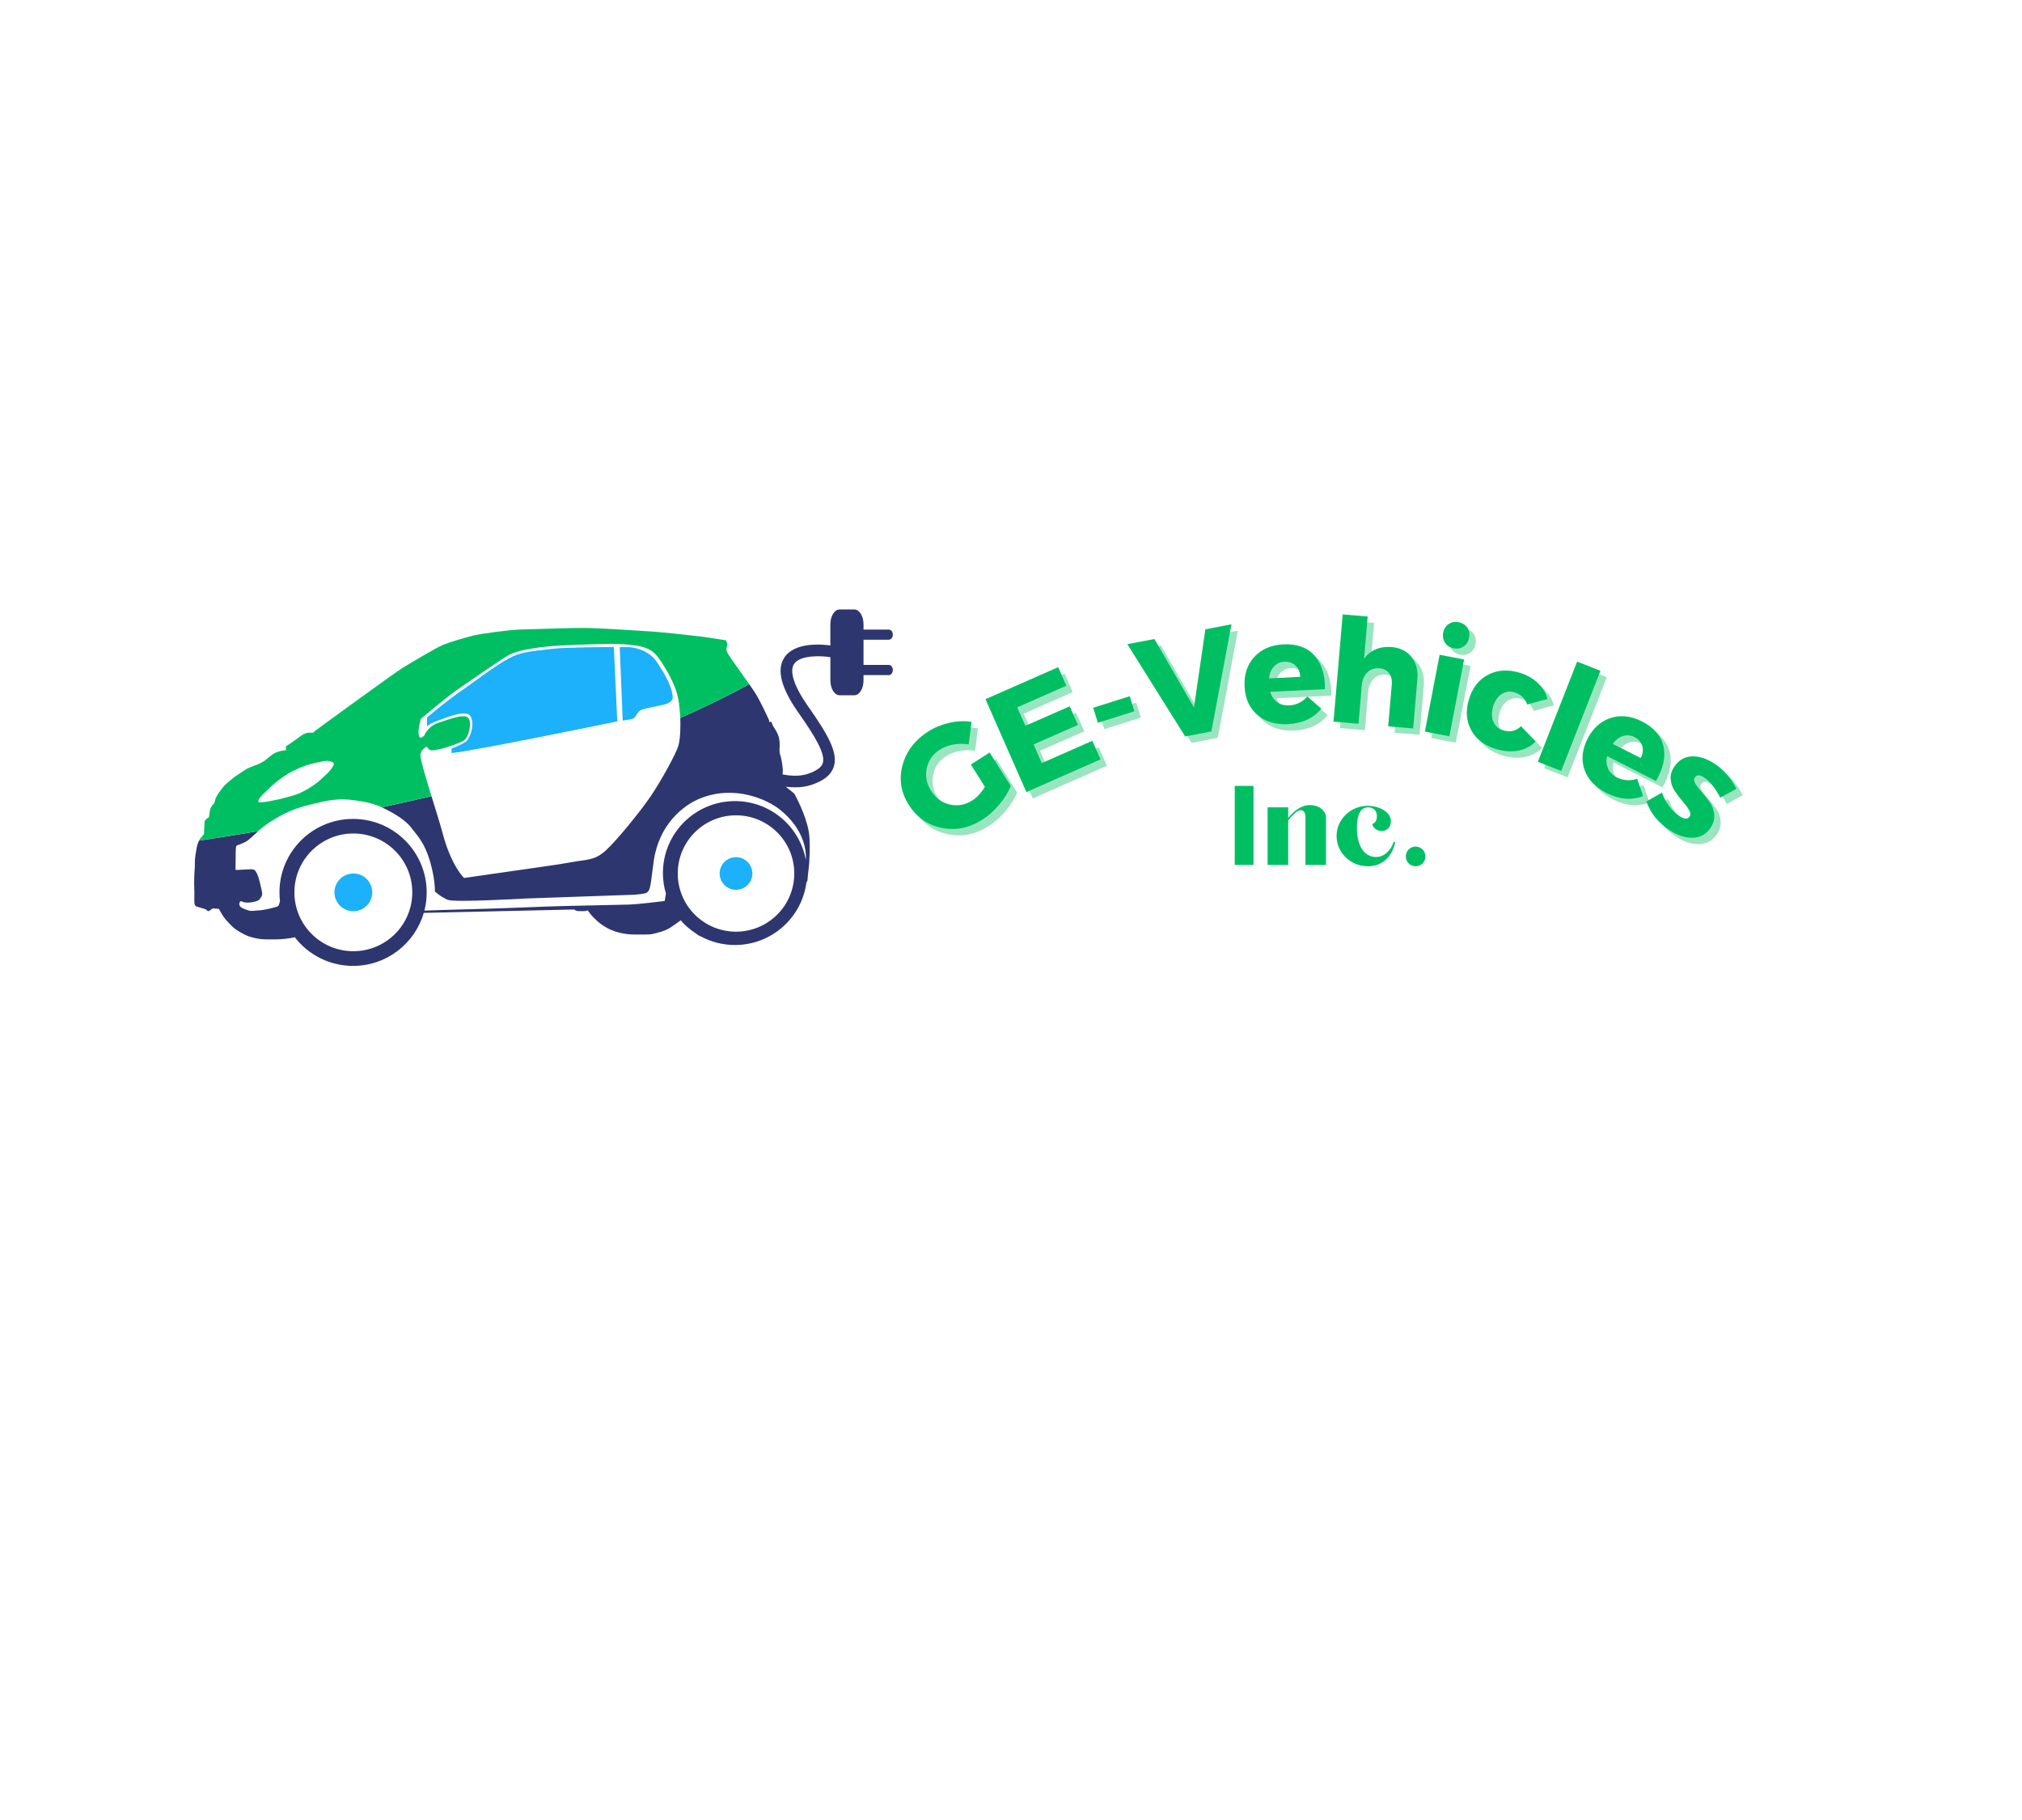 <svg xmlns="http://www.w3.org/2000/svg" xmlns:xlink="http://www.w3.org/1999/xlink" width="100" zoomAndPan="magnify" viewBox="0 0 375 375" height="90" preserveAspectRatio="xMidYMid meet" version="1.0"><defs><g/><clipPath id="020c7174af"><path d="M 19.148 125.547 L 163.148 125.547 L 163.148 199.047 L 19.148 199.047 Z M 19.148 125.547 " clip-rule="nonzero"/></clipPath></defs><path fill="#1cb1fa" d="M 51.98 179.977 C 49.828 179.977 48.086 181.719 48.086 183.863 C 48.086 186.012 49.828 187.75 51.98 187.75 C 54.129 187.75 55.871 186.012 55.871 183.863 C 55.871 181.719 54.129 179.977 51.98 179.977 Z M 51.98 179.977 " fill-opacity="1" fill-rule="nonzero"/><path fill="#1cb1fa" d="M 130.832 176.613 C 128.973 176.613 127.461 178.117 127.461 179.977 C 127.461 181.836 128.969 183.344 130.832 183.344 C 132.695 183.344 134.207 181.84 134.207 179.977 C 134.207 178.121 132.695 176.613 130.832 176.613 Z M 130.832 176.613 " fill-opacity="1" fill-rule="nonzero"/><g clip-path="url(#020c7174af)"><path fill="#2d366f" d="M 162.328 137.004 L 157.109 137.004 L 157.109 131.809 L 162.328 131.809 C 162.777 131.809 163.145 131.34 163.145 130.766 C 163.145 130.188 162.777 129.723 162.328 129.723 L 157.109 129.723 L 157.109 128.629 C 157.109 126.945 156.262 125.578 155.219 125.578 L 152.168 125.578 C 151.125 125.578 150.277 126.945 150.277 128.629 L 150.277 132.992 C 148.406 132.734 142.848 132.277 140.766 135.535 C 139.152 138.062 140.137 141.797 143.777 146.965 C 147.176 151.789 149.316 155.383 148.707 157.25 C 148.426 158.117 147.422 158.836 145.641 159.445 C 143.867 160.051 141.781 159.832 140.426 159.566 C 140.477 159.199 140.5 158.789 140.465 158.387 C 140.352 157.184 140.094 155.875 139.941 155.555 C 139.793 155.234 139.793 154.352 139.793 154.352 C 139.793 154.352 139.941 153.148 139.684 152.016 C 139.422 150.883 138.531 149.75 138.422 149.5 C 138.312 149.254 138.125 148.723 138.125 148.723 L 137.676 148.758 L 137.641 148.367 C 137.641 148.367 135.969 144.688 134.891 142.949 C 134.609 142.496 134.125 141.785 133.555 140.969 C 130.234 142.793 125.465 145.238 119.348 147.93 C 119.41 149.258 119.398 151.863 119.027 153.398 C 118.582 155.238 115.312 160.977 113.379 163.879 C 111.449 166.785 106.246 173.23 103.941 175.285 C 101.641 177.336 100.152 177.055 97.105 177.621 C 94.059 178.188 88.23 178.961 83.844 179.602 C 79.461 180.238 74.805 180.902 74.805 180.902 C 74.805 180.902 72.188 178.555 70.332 171.535 C 69.887 169.848 68.977 166.945 68.086 164.059 C 64.562 164.867 61.145 165.629 57.828 166.34 C 58.504 166.641 59.184 166.996 59.949 167.426 C 62.473 168.84 63.516 169.973 64.188 170.895 C 64.855 171.812 66.242 173.152 67.309 176.062 C 68.852 180.285 68.797 183.703 68.797 183.703 C 68.797 183.703 70.055 184.848 71.469 185.414 C 72.883 185.98 87.594 185.129 87.594 185.129 L 109.887 184.352 C 109.887 184.352 111.746 184.234 112.316 183.984 C 113.332 183.543 113.234 181.812 113.895 177.316 C 114.988 169.859 119.961 165.93 123.395 164.531 C 130.496 161.641 137.258 164.699 139.926 166.855 C 145.027 170.973 145.289 175.465 145.238 176.969 C 145.234 177.051 145.23 177.133 145.23 177.219 C 143.973 170.305 137.914 165.062 130.621 165.062 C 122.422 165.062 115.773 171.699 115.773 179.887 C 115.773 181.359 115.992 182.785 116.395 184.133 C 116.238 185.012 116.133 185.641 116.133 185.641 C 116.133 185.641 110.996 186.312 108.691 186.383 C 106.391 186.449 99.145 186.598 95.266 186.684 C 91.391 186.77 82.77 187.176 77.801 187.289 C 73.781 187.379 68.496 187.559 66.625 187.625 C 66.93 186.426 67.094 185.172 67.094 183.879 C 67.094 175.512 60.301 168.734 51.922 168.734 C 43.543 168.734 36.754 175.512 36.754 183.879 C 36.754 184.492 36.793 185.094 36.863 185.691 C 36.758 186.168 36.625 186.559 36.465 186.695 C 36.168 186.941 33.344 187.578 32.492 187.578 C 31.637 187.578 31.113 187.828 30.336 187.578 C 29.559 187.332 28.629 187.012 28.516 186.516 C 28.402 186.02 28.664 185.527 28.996 185.734 C 29.332 185.949 30.074 186.02 30.707 185.949 C 31.34 185.879 31.785 185.77 32.23 185.594 C 32.676 185.414 33.23 184.637 33.195 184.141 C 33.16 183.648 32.973 182.867 32.641 181.52 C 32.309 180.176 31.863 179.359 31.488 179.184 C 31.117 179.008 29.074 179.219 28.59 179.219 C 28.105 179.219 27.676 179.336 27.699 179.145 C 27.715 178.949 27.734 175.938 27.734 175.551 C 27.734 175.16 27.773 174.336 27.922 174.227 C 28.07 174.121 28.629 174.051 29.781 173.449 C 30.473 173.086 31.277 172.238 32.367 171.266 C 28.008 172.012 23.941 172.656 20.188 173.211 C 20.008 173.559 19.82 174.062 19.715 174.609 C 19.566 175.371 19.309 176.859 19.324 177.496 C 19.344 178.133 19.309 179.141 19.25 179.492 C 19.195 179.848 19.148 182.359 19.203 183.113 C 19.258 183.863 19.176 185.668 19.23 186.129 C 19.285 186.59 19.492 186.676 19.637 186.766 C 19.785 186.855 21.57 187.277 21.699 187.457 C 21.832 187.633 21.961 187.738 22.164 187.723 C 22.367 187.703 22.871 187.176 23.074 187.176 C 23.277 187.176 24.262 187.262 24.262 187.262 C 24.262 187.262 24.984 188.57 25.375 189.086 C 25.766 189.598 26.918 190.906 27.676 191.438 C 28.438 191.969 29.57 192.605 30.191 192.844 C 30.812 193.082 32.113 193.438 33.07 193.508 C 34.027 193.578 34.844 193.559 35.922 193.559 C 36.906 193.559 38.82 193.398 39.91 193.113 C 42.684 196.699 47.031 199.016 51.926 199.016 C 58.836 199.016 64.66 194.402 66.492 188.094 L 97.477 187.398 C 97.477 187.398 97.879 187.695 98.262 187.723 C 98.641 187.75 99.848 187.742 99.941 187.695 C 100.035 187.652 100.258 187.555 100.258 187.555 C 100.258 187.555 100.535 187.906 100.785 188.262 C 101.035 188.617 101.816 189.414 102.363 189.891 C 102.914 190.367 104.008 191.156 105.012 191.562 C 106.012 191.973 106.496 192.109 107.238 192.27 C 107.98 192.43 109.113 192.57 110.004 192.555 C 110.895 192.535 112.809 192.625 113.586 192.449 C 114.367 192.27 116.168 191.867 117.227 191.176 C 118.176 190.559 119.047 189.922 119.43 189.621 C 120.344 190.672 121.406 191.59 122.586 192.348 C 122.961 192.656 123.281 192.84 123.629 192.965 C 125.711 194.078 128.094 194.711 130.621 194.711 C 138.191 194.711 144.434 189.055 145.352 181.742 C 145.375 181.727 145.391 181.711 145.41 181.707 C 145.52 181.66 145.578 181.406 145.586 181.113 C 145.594 180.82 145.668 180.02 145.801 178.973 C 145.914 178.113 145.945 177.426 145.973 176.629 C 146 175.832 146.129 173.137 145.836 171.414 C 145.23 167.836 143.098 164.027 142.953 163.707 C 142.805 163.391 141.984 162.855 141.316 162.293 C 141.242 162.23 141.172 162.164 141.102 162.098 C 141.695 162.172 142.34 162.223 143.02 162.223 C 144.121 162.223 145.301 162.086 146.414 161.707 C 148.992 160.824 150.441 159.645 150.98 157.992 C 151.906 155.152 149.848 151.445 145.73 145.602 C 142.84 141.496 141.789 138.379 142.777 136.828 C 144.031 134.863 148.59 135.133 150.281 135.41 L 150.281 140.207 C 150.281 141.891 151.129 143.254 152.172 143.254 L 155.219 143.254 C 156.262 143.254 157.109 141.891 157.109 140.207 L 157.109 139.105 L 162.328 139.105 C 162.777 139.105 163.145 138.637 163.145 138.062 C 163.148 137.469 162.781 137.004 162.328 137.004 Z M 51.98 195.992 C 45.27 195.992 39.832 190.559 39.832 183.863 C 39.832 177.168 45.273 171.738 51.98 171.738 C 58.688 171.738 64.125 177.168 64.125 183.863 C 64.125 190.559 58.688 195.992 51.98 195.992 Z M 130.832 191.965 C 124.203 191.965 118.828 186.598 118.828 179.977 C 118.828 173.355 124.203 167.992 130.832 167.992 C 137.465 167.992 142.84 173.359 142.84 179.977 C 142.84 186.598 137.465 191.965 130.832 191.965 Z M 130.832 191.965 " fill-opacity="1" fill-rule="nonzero"/></g><path fill="#1cb1fa" d="M 107.484 148.473 C 107.484 148.473 109.105 148.27 109.699 148.02 C 110.293 147.773 110.438 146.523 111.551 146.168 C 112.668 145.812 116.121 145.25 116.68 144.965 C 117.234 144.684 117.789 144.332 117.793 143.762 C 117.797 142.785 117.316 140.922 115.859 138.523 C 114.707 136.621 114.707 136.621 114.082 135.816 C 113.617 135.215 112.578 134.453 111.781 134.098 C 110.98 133.746 109.848 133.41 109.07 133.355 C 108.289 133.305 106.871 133.32 106.871 133.32 Z M 107.484 148.473 " fill-opacity="1" fill-rule="nonzero"/><path fill="#1cb1fa" d="M 105.66 133.312 C 105.66 133.312 96.105 133.34 93.113 133.668 C 88.062 134.223 86.352 134.406 84.035 135.641 C 81.328 137.082 76.773 140.562 75.344 141.543 C 70.617 144.785 67.148 147.848 67.148 147.848 L 67.148 149.719 C 67.441 149.188 69.238 148.52 70.871 147.934 C 73.062 147.141 75.262 146.57 76.012 147.449 C 77.133 148.766 76.152 152.211 75.047 152.895 C 74.531 153.211 73.562 153.758 72.227 154.188 L 72.207 155.164 C 76.398 154.812 106.367 148.641 106.367 148.641 Z M 105.66 133.312 " fill-opacity="1" fill-rule="nonzero"/><path fill="#00bf63" d="M 34.98 169.258 C 37.582 167.629 39.621 166.648 42.781 165.859 C 46.598 164.91 48.699 164.398 52.262 164.895 C 54.746 165.238 56.273 165.641 57.828 166.332 C 61.141 165.621 64.559 164.859 68.082 164.051 C 66.965 160.426 65.883 156.828 65.801 155.68 C 65.75 154.906 66.305 154.312 67.09 153.812 C 67.297 154.176 67.559 154.477 67.883 154.57 C 68.43 154.734 70.023 154.352 71.559 153.859 C 72.895 153.43 74.184 152.918 74.699 152.602 C 75.809 151.918 76.488 148.809 75.637 147.898 C 75 147.219 73.125 147.727 71.254 148.34 C 70.625 148.547 69.996 148.77 69.418 148.961 C 67.645 149.547 66.832 150.984 66.555 151.613 C 65.957 152.102 65.707 152.082 65.559 151.762 C 65.086 150.754 65.895 148.117 65.895 148.117 C 65.895 148.117 71.395 143.477 73.102 142.309 C 74.812 141.141 82.801 135.578 84.172 134.871 C 85.547 134.164 88.297 133.598 91.68 133.242 C 95.059 132.887 100.371 132.781 102.488 132.715 C 106.367 132.582 109.852 132.773 111.66 133.312 C 112.93 133.691 113.93 134.301 114.73 135.371 C 115.953 137.004 117.523 139.66 118.352 141.91 C 119.207 144.238 119.215 146.43 119.305 147.297 C 119.32 147.441 119.336 147.66 119.348 147.926 C 125.465 145.234 130.234 142.789 133.555 140.969 C 131.93 138.641 129.609 135.453 129.281 134.875 C 128.832 134.098 128.797 133.918 128.91 133.387 C 129.02 132.855 129.059 132.68 129.059 132.68 L 128.797 131.934 C 128.797 131.934 125.191 131.367 123.93 131.191 C 122.664 131.016 115.68 130.273 113.637 130.129 C 111.594 129.988 102.75 129.422 99.852 129.387 C 96.953 129.352 89.113 129.633 86.551 129.703 C 83.988 129.773 78.449 130.555 76.891 130.906 C 75.328 131.262 71.984 132.254 70.5 132.855 C 69.012 133.457 63.551 136.75 62.141 137.602 C 60.727 138.449 44.031 150.598 43.914 150.73 C 43.793 150.863 43.793 150.969 43.68 150.977 C 43.57 150.988 42.938 150.891 42.52 150.996 C 42.102 151.098 41.648 151.27 41.32 151.523 C 40.996 151.781 39.977 152.461 39.68 152.711 C 39.379 152.957 38.023 153.824 38.023 153.824 C 38.023 153.824 38.09 153.949 38.109 154.074 C 38.125 154.199 38.051 154.613 38.051 154.613 C 38.051 154.613 37.59 154.578 37.031 154.73 C 36.473 154.879 35.926 155.055 35.461 155.348 C 35 155.641 34.016 156.508 33.746 156.711 C 33.477 156.914 32.445 157.449 32 157.605 C 31.555 157.766 30.328 158.207 29.863 158.496 C 29.402 158.789 27.867 159.809 27.562 160.027 C 27.258 160.25 25.707 161.488 25.316 161.969 C 24.926 162.445 24.48 162.996 24.301 163.27 C 24.121 163.543 23.699 164.223 23.598 164.504 C 23.492 164.789 23.383 165.41 23.289 165.523 C 23.199 165.641 23.012 165.781 22.863 166 C 22.719 166.223 22.559 166.434 22.465 166.789 C 22.375 167.141 22.234 168.355 22.234 168.355 C 22.234 168.355 21.816 168.621 21.621 168.832 C 21.426 169.047 21.352 169.148 21.32 169.266 C 21.293 169.379 21.203 171.875 21.203 171.875 C 21.203 171.875 20.586 172.574 20.375 172.867 C 20.316 172.949 20.246 173.066 20.18 173.199 C 23.934 172.645 28 172 32.359 171.254 C 33.09 170.605 33.941 169.91 34.98 169.258 Z M 32.449 164.887 C 32.504 164.707 32.523 164.551 32.93 164.109 C 33.34 163.664 33.434 163.543 33.84 163.188 C 34.25 162.836 35.887 161.055 38.344 159.535 C 41.703 157.457 44.863 157.043 45.902 156.828 C 46.941 156.617 47.762 157.078 47.762 157.078 C 47.762 157.078 47.945 157.191 47.949 157.418 C 47.961 157.648 47.699 158.004 47.516 158.297 C 47.328 158.586 47.059 158.914 46.688 159.297 C 46.316 159.676 45.379 160.465 45.094 160.766 C 44.805 161.062 44.051 161.594 43.402 162.055 C 42.754 162.516 41.363 163.238 40.676 163.539 C 39.988 163.84 37.633 164.426 37 164.602 C 36.367 164.781 34.383 165.133 34.012 165.207 C 33.641 165.277 32.637 165.332 32.508 165.312 C 32.375 165.293 32.395 165.062 32.449 164.887 Z M 32.449 164.887 " fill-opacity="1" fill-rule="nonzero"/><g fill="#00bf63" fill-opacity="0.4"><g transform="translate(172.716, 176.377)"><g><path d="M 7.828 -17.531 L 11.703 -20 L 16.062 -13.094 C 15.531 -11.801 14.723 -10.516 13.641 -9.234 C 12.566 -7.953 11.41 -6.926 10.172 -6.156 C 7.484 -4.445 4.691 -3.891 1.797 -4.484 C -1.086 -5.078 -3.344 -6.66 -4.969 -9.234 C -6.594 -11.797 -7.02 -14.516 -6.25 -17.391 C -5.477 -20.273 -3.695 -22.602 -0.906 -24.375 C 0.406 -25.195 1.859 -25.785 3.453 -26.141 C 5.047 -26.492 6.551 -26.551 7.969 -26.312 L 7.391 -21.672 C 6.367 -21.848 5.328 -21.844 4.266 -21.656 C 3.211 -21.469 2.27 -21.113 1.438 -20.594 C -0.008 -19.676 -0.906 -18.406 -1.25 -16.781 C -1.602 -15.156 -1.312 -13.602 -0.375 -12.125 C 0.562 -10.625 1.844 -9.68 3.469 -9.297 C 5.102 -8.922 6.656 -9.195 8.125 -10.125 C 9.07 -10.719 9.938 -11.66 10.719 -12.953 Z M 7.828 -17.531 "/></g></g></g><g fill="#00bf63" fill-opacity="0.4"><g transform="translate(190.063, 165.363)"><g><path d="M 10.156 -22.75 L 0.031 -18.297 L 1.719 -14.5 L 10.859 -18.516 L 12.547 -14.672 L 3.406 -10.656 L 5.094 -6.812 L 15.516 -11.406 L 17.203 -7.578 L 1.922 -0.844 L -6.5 -19.984 L 8.484 -26.578 Z M 10.156 -22.75 "/></g></g></g><g fill="#00bf63" fill-opacity="0.4"><g transform="translate(207.425, 157.913)"><g><path d="M 6.828 -10.047 L -0.703 -7.672 L -1.672 -10.766 L 5.859 -13.141 Z M 6.828 -10.047 "/></g></g></g><g fill="#00bf63" fill-opacity="0.4"><g transform="translate(216.754, 154.579)"><g><path d="M 13.359 -2.547 L 7.953 -1.516 L -3.953 -20.531 L 1.625 -21.594 L 9.766 -7.5 L 12.125 -23.594 L 17.5 -24.625 Z M 13.359 -2.547 "/></g></g></g><g fill="#00bf63" fill-opacity="0.4"><g transform="translate(236.621, 150.806)"><g><path d="M 8.297 -16.719 C 11.086 -16.852 13.223 -16.098 14.703 -14.453 C 16.191 -12.805 16.922 -10.484 16.891 -7.484 L 5.594 -6.938 C 5.895 -6.008 6.383 -5.301 7.062 -4.812 C 7.738 -4.32 8.551 -4.098 9.5 -4.141 C 10.977 -4.211 12.238 -4.828 13.281 -5.984 L 16.141 -3.453 C 14.504 -1.484 12.211 -0.426 9.266 -0.281 C 6.66 -0.156 4.551 -0.797 2.938 -2.203 C 1.32 -3.617 0.453 -5.555 0.328 -8.016 C 0.203 -10.504 0.875 -12.547 2.344 -14.141 C 3.812 -15.734 5.797 -16.594 8.297 -16.719 Z M 5.359 -9.703 L 11.797 -10.031 C 11.754 -11.008 11.43 -11.781 10.828 -12.344 C 10.234 -12.914 9.469 -13.18 8.531 -13.141 C 7.656 -13.098 6.938 -12.766 6.375 -12.141 C 5.812 -11.523 5.473 -10.711 5.359 -9.703 Z M 5.359 -9.703 "/></g></g></g><g fill="#00bf63" fill-opacity="0.4"><g transform="translate(253.091, 149.82)"><g><path d="M 14.125 -15.188 C 15.895 -15.039 17.27 -14.359 18.25 -13.141 C 19.227 -11.93 19.633 -10.395 19.469 -8.531 L 18.609 1.594 L 13.453 1.156 L 14.203 -7.531 C 14.273 -8.469 14.082 -9.227 13.625 -9.812 C 13.164 -10.406 12.504 -10.738 11.641 -10.812 C 10.641 -10.895 9.812 -10.609 9.156 -9.953 C 8.5 -9.297 8.117 -8.41 8.016 -7.297 L 7.344 0.625 L 2.188 0.188 L 4.078 -21.906 L 9.234 -21.469 L 8.484 -12.766 C 9.785 -14.547 11.664 -15.352 14.125 -15.188 Z M 14.125 -15.188 "/></g></g></g><g fill="#00bf63" fill-opacity="0.4"><g transform="translate(272.08, 151.67)"><g><path d="M 6.922 -21.766 C 7.516 -22.172 8.203 -22.297 8.984 -22.141 C 9.766 -21.992 10.359 -21.625 10.766 -21.031 C 11.172 -20.438 11.297 -19.75 11.141 -18.969 C 10.992 -18.188 10.625 -17.586 10.031 -17.172 C 9.438 -16.754 8.75 -16.617 7.969 -16.766 C 7.188 -16.922 6.594 -17.301 6.188 -17.906 C 5.781 -18.52 5.648 -19.219 5.797 -20 C 5.953 -20.781 6.328 -21.367 6.922 -21.766 Z M 7.078 1.359 L 2.031 0.391 L 5.062 -15.438 L 10.109 -14.469 Z M 7.078 1.359 "/></g></g></g><g fill="#00bf63" fill-opacity="0.4"><g transform="translate(280.244, 153.011)"><g><path d="M 13.234 -13.125 C 14.766 -12.676 16.039 -11.977 17.062 -11.031 C 18.094 -10.094 18.781 -8.973 19.125 -7.672 L 14.953 -6.531 C 14.492 -7.82 13.609 -8.66 12.297 -9.047 C 11.328 -9.328 10.438 -9.191 9.625 -8.641 C 8.82 -8.098 8.254 -7.242 7.922 -6.078 C 7.578 -4.891 7.598 -3.848 7.984 -2.953 C 8.367 -2.066 9.051 -1.484 10.031 -1.203 C 11.477 -0.785 12.691 -1.07 13.672 -2.062 L 16.688 1.109 C 15.719 2.078 14.535 2.695 13.141 2.969 C 11.754 3.238 10.242 3.141 8.609 2.672 C 6.223 1.984 4.504 0.707 3.453 -1.156 C 2.41 -3.02 2.227 -5.129 2.906 -7.484 C 3.594 -9.867 4.891 -11.578 6.797 -12.609 C 8.703 -13.641 10.848 -13.812 13.234 -13.125 Z M 13.234 -13.125 "/></g></g></g><g fill="#00bf63" fill-opacity="0.4"><g transform="translate(295.335, 157.488)"><g><path d="M 6.859 2.688 L 2.047 0.797 L 10.141 -19.844 L 14.953 -17.953 Z M 6.859 2.688 "/></g></g></g><g fill="#00bf63" fill-opacity="0.4"><g transform="translate(303.354, 160.358)"><g><path d="M 15.5 -10.391 C 17.977 -9.117 19.453 -7.398 19.922 -5.234 C 20.398 -3.066 19.883 -0.695 18.375 1.875 L 8.297 -3.25 C 8.086 -2.289 8.16 -1.426 8.516 -0.656 C 8.867 0.102 9.469 0.703 10.312 1.141 C 11.633 1.805 13.031 1.898 14.5 1.422 L 15.719 5 C 13.32 5.906 10.812 5.691 8.188 4.359 C 5.852 3.172 4.336 1.566 3.641 -0.453 C 2.941 -2.484 3.148 -4.598 4.266 -6.797 C 5.398 -9.016 6.992 -10.453 9.047 -11.109 C 11.109 -11.766 13.258 -11.523 15.5 -10.391 Z M 9.469 -5.766 L 15.234 -2.844 C 15.68 -3.719 15.785 -4.551 15.547 -5.344 C 15.305 -6.133 14.77 -6.742 13.938 -7.172 C 13.156 -7.566 12.363 -7.633 11.562 -7.375 C 10.758 -7.125 10.062 -6.586 9.469 -5.766 Z M 9.469 -5.766 "/></g></g></g><g fill="#00bf63" fill-opacity="0.4"><g transform="translate(318.215, 167.92)"><g><path d="M 15.578 -9.25 C 17.547 -7.938 19.047 -6.207 20.078 -4.062 L 16.766 -2.25 C 15.703 -4.258 14.594 -5.645 13.438 -6.406 C 12.551 -7 11.906 -6.988 11.5 -6.375 C 11.27 -6.039 11.32 -5.602 11.656 -5.062 C 12 -4.52 12.457 -3.926 13.031 -3.281 C 13.613 -2.633 14.156 -1.945 14.656 -1.219 C 15.156 -0.488 15.441 0.332 15.516 1.25 C 15.598 2.176 15.352 3.07 14.781 3.938 C 13.883 5.27 12.664 5.961 11.125 6.016 C 9.582 6.078 7.973 5.551 6.297 4.438 C 3.93 2.863 2.348 0.898 1.547 -1.453 L 4.734 -3.281 C 5.566 -1.113 6.781 0.5 8.375 1.562 C 9.352 2.207 10.047 2.223 10.453 1.609 C 10.68 1.266 10.633 0.816 10.312 0.266 C 10 -0.273 9.562 -0.863 9 -1.5 C 8.445 -2.133 7.922 -2.816 7.422 -3.547 C 6.922 -4.273 6.629 -5.086 6.547 -5.984 C 6.461 -6.879 6.711 -7.766 7.297 -8.641 C 8.191 -9.984 9.391 -10.688 10.891 -10.75 C 12.398 -10.82 13.961 -10.32 15.578 -9.25 Z M 15.578 -9.25 "/></g></g></g><g fill="#00bf63" fill-opacity="1"><g transform="translate(171.396, 175.057)"><g><path d="M 7.828 -17.531 L 11.703 -20 L 16.062 -13.094 C 15.531 -11.801 14.723 -10.516 13.641 -9.234 C 12.566 -7.953 11.41 -6.926 10.172 -6.156 C 7.484 -4.445 4.691 -3.891 1.797 -4.484 C -1.086 -5.078 -3.344 -6.66 -4.969 -9.234 C -6.594 -11.797 -7.02 -14.516 -6.25 -17.391 C -5.477 -20.273 -3.695 -22.602 -0.906 -24.375 C 0.406 -25.195 1.859 -25.785 3.453 -26.141 C 5.047 -26.492 6.551 -26.551 7.969 -26.312 L 7.391 -21.672 C 6.367 -21.848 5.328 -21.844 4.266 -21.656 C 3.211 -21.469 2.27 -21.113 1.438 -20.594 C -0.008 -19.676 -0.906 -18.406 -1.25 -16.781 C -1.602 -15.156 -1.312 -13.602 -0.375 -12.125 C 0.562 -10.625 1.844 -9.68 3.469 -9.297 C 5.102 -8.922 6.656 -9.195 8.125 -10.125 C 9.07 -10.719 9.938 -11.66 10.719 -12.953 Z M 7.828 -17.531 "/></g></g></g><g fill="#00bf63" fill-opacity="1"><g transform="translate(188.743, 164.043)"><g><path d="M 10.156 -22.75 L 0.031 -18.297 L 1.719 -14.5 L 10.859 -18.516 L 12.547 -14.672 L 3.406 -10.656 L 5.094 -6.812 L 15.516 -11.406 L 17.203 -7.578 L 1.922 -0.844 L -6.5 -19.984 L 8.484 -26.578 Z M 10.156 -22.75 "/></g></g></g><g fill="#00bf63" fill-opacity="1"><g transform="translate(206.104, 156.592)"><g><path d="M 6.828 -10.047 L -0.703 -7.672 L -1.672 -10.766 L 5.859 -13.141 Z M 6.828 -10.047 "/></g></g></g><g fill="#00bf63" fill-opacity="1"><g transform="translate(215.433, 153.258)"><g><path d="M 13.359 -2.547 L 7.953 -1.516 L -3.953 -20.531 L 1.625 -21.594 L 9.766 -7.5 L 12.125 -23.594 L 17.5 -24.625 Z M 13.359 -2.547 "/></g></g></g><g fill="#00bf63" fill-opacity="1"><g transform="translate(235.3, 149.485)"><g><path d="M 8.297 -16.719 C 11.086 -16.852 13.223 -16.098 14.703 -14.453 C 16.191 -12.805 16.922 -10.484 16.891 -7.484 L 5.594 -6.938 C 5.895 -6.008 6.383 -5.301 7.062 -4.812 C 7.738 -4.32 8.551 -4.098 9.5 -4.141 C 10.977 -4.211 12.238 -4.828 13.281 -5.984 L 16.141 -3.453 C 14.504 -1.484 12.211 -0.426 9.266 -0.281 C 6.66 -0.156 4.551 -0.797 2.938 -2.203 C 1.32 -3.617 0.453 -5.555 0.328 -8.016 C 0.203 -10.504 0.875 -12.547 2.344 -14.141 C 3.812 -15.734 5.797 -16.594 8.297 -16.719 Z M 5.359 -9.703 L 11.797 -10.031 C 11.754 -11.008 11.43 -11.781 10.828 -12.344 C 10.234 -12.914 9.469 -13.18 8.531 -13.141 C 7.656 -13.098 6.938 -12.766 6.375 -12.141 C 5.812 -11.523 5.473 -10.711 5.359 -9.703 Z M 5.359 -9.703 "/></g></g></g><g fill="#00bf63" fill-opacity="1"><g transform="translate(251.77, 148.5)"><g><path d="M 14.125 -15.188 C 15.895 -15.039 17.27 -14.359 18.25 -13.141 C 19.227 -11.93 19.633 -10.395 19.469 -8.531 L 18.609 1.594 L 13.453 1.156 L 14.203 -7.531 C 14.273 -8.469 14.082 -9.227 13.625 -9.812 C 13.164 -10.406 12.504 -10.738 11.641 -10.812 C 10.641 -10.895 9.812 -10.609 9.156 -9.953 C 8.5 -9.297 8.117 -8.41 8.016 -7.297 L 7.344 0.625 L 2.188 0.188 L 4.078 -21.906 L 9.234 -21.469 L 8.484 -12.766 C 9.785 -14.547 11.664 -15.352 14.125 -15.188 Z M 14.125 -15.188 "/></g></g></g><g fill="#00bf63" fill-opacity="1"><g transform="translate(270.759, 150.35)"><g><path d="M 6.922 -21.766 C 7.516 -22.172 8.203 -22.297 8.984 -22.141 C 9.766 -21.992 10.359 -21.625 10.766 -21.031 C 11.172 -20.438 11.297 -19.75 11.141 -18.969 C 10.992 -18.188 10.625 -17.586 10.031 -17.172 C 9.438 -16.754 8.75 -16.617 7.969 -16.766 C 7.188 -16.922 6.594 -17.301 6.188 -17.906 C 5.781 -18.52 5.648 -19.219 5.797 -20 C 5.953 -20.781 6.328 -21.367 6.922 -21.766 Z M 7.078 1.359 L 2.031 0.391 L 5.062 -15.438 L 10.109 -14.469 Z M 7.078 1.359 "/></g></g></g><g fill="#00bf63" fill-opacity="1"><g transform="translate(278.923, 151.69)"><g><path d="M 13.234 -13.125 C 14.766 -12.676 16.039 -11.977 17.062 -11.031 C 18.094 -10.094 18.781 -8.973 19.125 -7.672 L 14.953 -6.531 C 14.492 -7.82 13.609 -8.66 12.297 -9.047 C 11.328 -9.328 10.438 -9.191 9.625 -8.641 C 8.82 -8.098 8.254 -7.242 7.922 -6.078 C 7.578 -4.891 7.598 -3.848 7.984 -2.953 C 8.367 -2.066 9.051 -1.484 10.031 -1.203 C 11.477 -0.785 12.691 -1.07 13.672 -2.062 L 16.688 1.109 C 15.719 2.078 14.535 2.695 13.141 2.969 C 11.754 3.238 10.242 3.141 8.609 2.672 C 6.223 1.984 4.504 0.707 3.453 -1.156 C 2.41 -3.02 2.227 -5.129 2.906 -7.484 C 3.594 -9.867 4.891 -11.578 6.797 -12.609 C 8.703 -13.641 10.848 -13.812 13.234 -13.125 Z M 13.234 -13.125 "/></g></g></g><g fill="#00bf63" fill-opacity="1"><g transform="translate(294.014, 156.168)"><g><path d="M 6.859 2.688 L 2.047 0.797 L 10.141 -19.844 L 14.953 -17.953 Z M 6.859 2.688 "/></g></g></g><g fill="#00bf63" fill-opacity="1"><g transform="translate(302.034, 159.038)"><g><path d="M 15.5 -10.391 C 17.977 -9.117 19.453 -7.398 19.922 -5.234 C 20.398 -3.066 19.883 -0.695 18.375 1.875 L 8.297 -3.25 C 8.086 -2.289 8.16 -1.426 8.516 -0.656 C 8.867 0.102 9.469 0.703 10.312 1.141 C 11.633 1.805 13.031 1.898 14.5 1.422 L 15.719 5 C 13.32 5.906 10.812 5.691 8.188 4.359 C 5.852 3.172 4.336 1.566 3.641 -0.453 C 2.941 -2.484 3.148 -4.598 4.266 -6.797 C 5.398 -9.016 6.992 -10.453 9.047 -11.109 C 11.109 -11.766 13.258 -11.523 15.5 -10.391 Z M 9.469 -5.766 L 15.234 -2.844 C 15.68 -3.719 15.785 -4.551 15.547 -5.344 C 15.305 -6.133 14.77 -6.742 13.938 -7.172 C 13.156 -7.566 12.363 -7.633 11.562 -7.375 C 10.758 -7.125 10.062 -6.586 9.469 -5.766 Z M 9.469 -5.766 "/></g></g></g><g fill="#00bf63" fill-opacity="1"><g transform="translate(316.895, 166.6)"><g><path d="M 15.578 -9.25 C 17.547 -7.938 19.047 -6.207 20.078 -4.062 L 16.766 -2.25 C 15.703 -4.258 14.594 -5.645 13.438 -6.406 C 12.551 -7 11.906 -6.988 11.5 -6.375 C 11.27 -6.039 11.32 -5.602 11.656 -5.062 C 12 -4.52 12.457 -3.926 13.031 -3.281 C 13.613 -2.633 14.156 -1.945 14.656 -1.219 C 15.156 -0.488 15.441 0.332 15.516 1.25 C 15.598 2.176 15.352 3.07 14.781 3.938 C 13.883 5.27 12.664 5.961 11.125 6.016 C 9.582 6.078 7.973 5.551 6.297 4.438 C 3.93 2.863 2.348 0.898 1.547 -1.453 L 4.734 -3.281 C 5.566 -1.113 6.781 0.5 8.375 1.562 C 9.352 2.207 10.047 2.223 10.453 1.609 C 10.68 1.266 10.633 0.816 10.312 0.266 C 10 -0.273 9.562 -0.863 9 -1.5 C 8.445 -2.133 7.922 -2.816 7.422 -3.547 C 6.922 -4.273 6.629 -5.086 6.547 -5.984 C 6.461 -6.879 6.711 -7.766 7.297 -8.641 C 8.191 -9.984 9.391 -10.688 10.891 -10.75 C 12.398 -10.82 13.961 -10.32 15.578 -9.25 Z M 15.578 -9.25 "/></g></g></g><g fill="#00bf63" fill-opacity="1"><g transform="translate(232.154, 178.207)"><g><path d="M 1.453 0 L 5.32 0 L 5.32 -16.277 L 1.453 -16.277 Z M 1.453 0 "/></g></g></g><g fill="#00bf63" fill-opacity="1"><g transform="translate(238.925, 178.207)"><g><path d="M 1.453 0 L 5.699 0 L 5.699 -9.156 C 6.047 -9.652 6.859 -10.496 7.094 -10.699 C 8.168 -11.629 9.246 -11.453 9.246 -9.855 L 9.246 0 L 13.488 0 L 13.488 -9.766 C 13.488 -11.074 12.152 -12.324 10.145 -12.324 C 8.199 -12.324 6.57 -10.785 5.699 -9.652 L 5.699 -11.859 L 1.453 -11.859 Z M 1.453 0 "/></g></g></g><g fill="#00bf63" fill-opacity="1"><g transform="translate(253.864, 178.207)"><g><path d="M 7.18 0.289 C 10.289 0.289 12.211 -1.859 12.82 -4.68 L 12.5 -4.738 C 11.891 -2.906 10.496 -1.629 8.867 -1.629 C 6.57 -1.629 4.914 -3.691 4.914 -7.676 C 4.914 -10.117 5.582 -11.859 7.211 -11.859 C 8.344 -11.859 9.039 -11.164 9.039 -10.027 C 9.039 -8.664 8.109 -8.43 8.109 -8.43 C 8.109 -7.82 8.953 -6.977 10 -6.977 C 11.336 -6.977 11.918 -7.996 11.918 -9.012 C 11.918 -10.785 9.738 -12.18 7.008 -12.18 C 3.547 -12.094 0.727 -9.332 0.727 -5.961 C 0.727 -2.5 3.633 0.289 7.18 0.289 Z M 7.18 0.289 "/></g></g></g><g fill="#00bf63" fill-opacity="1"><g transform="translate(267.407, 178.207)"><g><path d="M 3.488 0.289 C 4.594 0.289 5.496 -0.609 5.496 -1.746 C 5.496 -2.879 4.594 -3.777 3.488 -3.777 C 2.355 -3.777 1.453 -2.879 1.453 -1.746 C 1.453 -0.609 2.355 0.289 3.488 0.289 Z M 3.488 0.289 "/></g></g></g></svg>